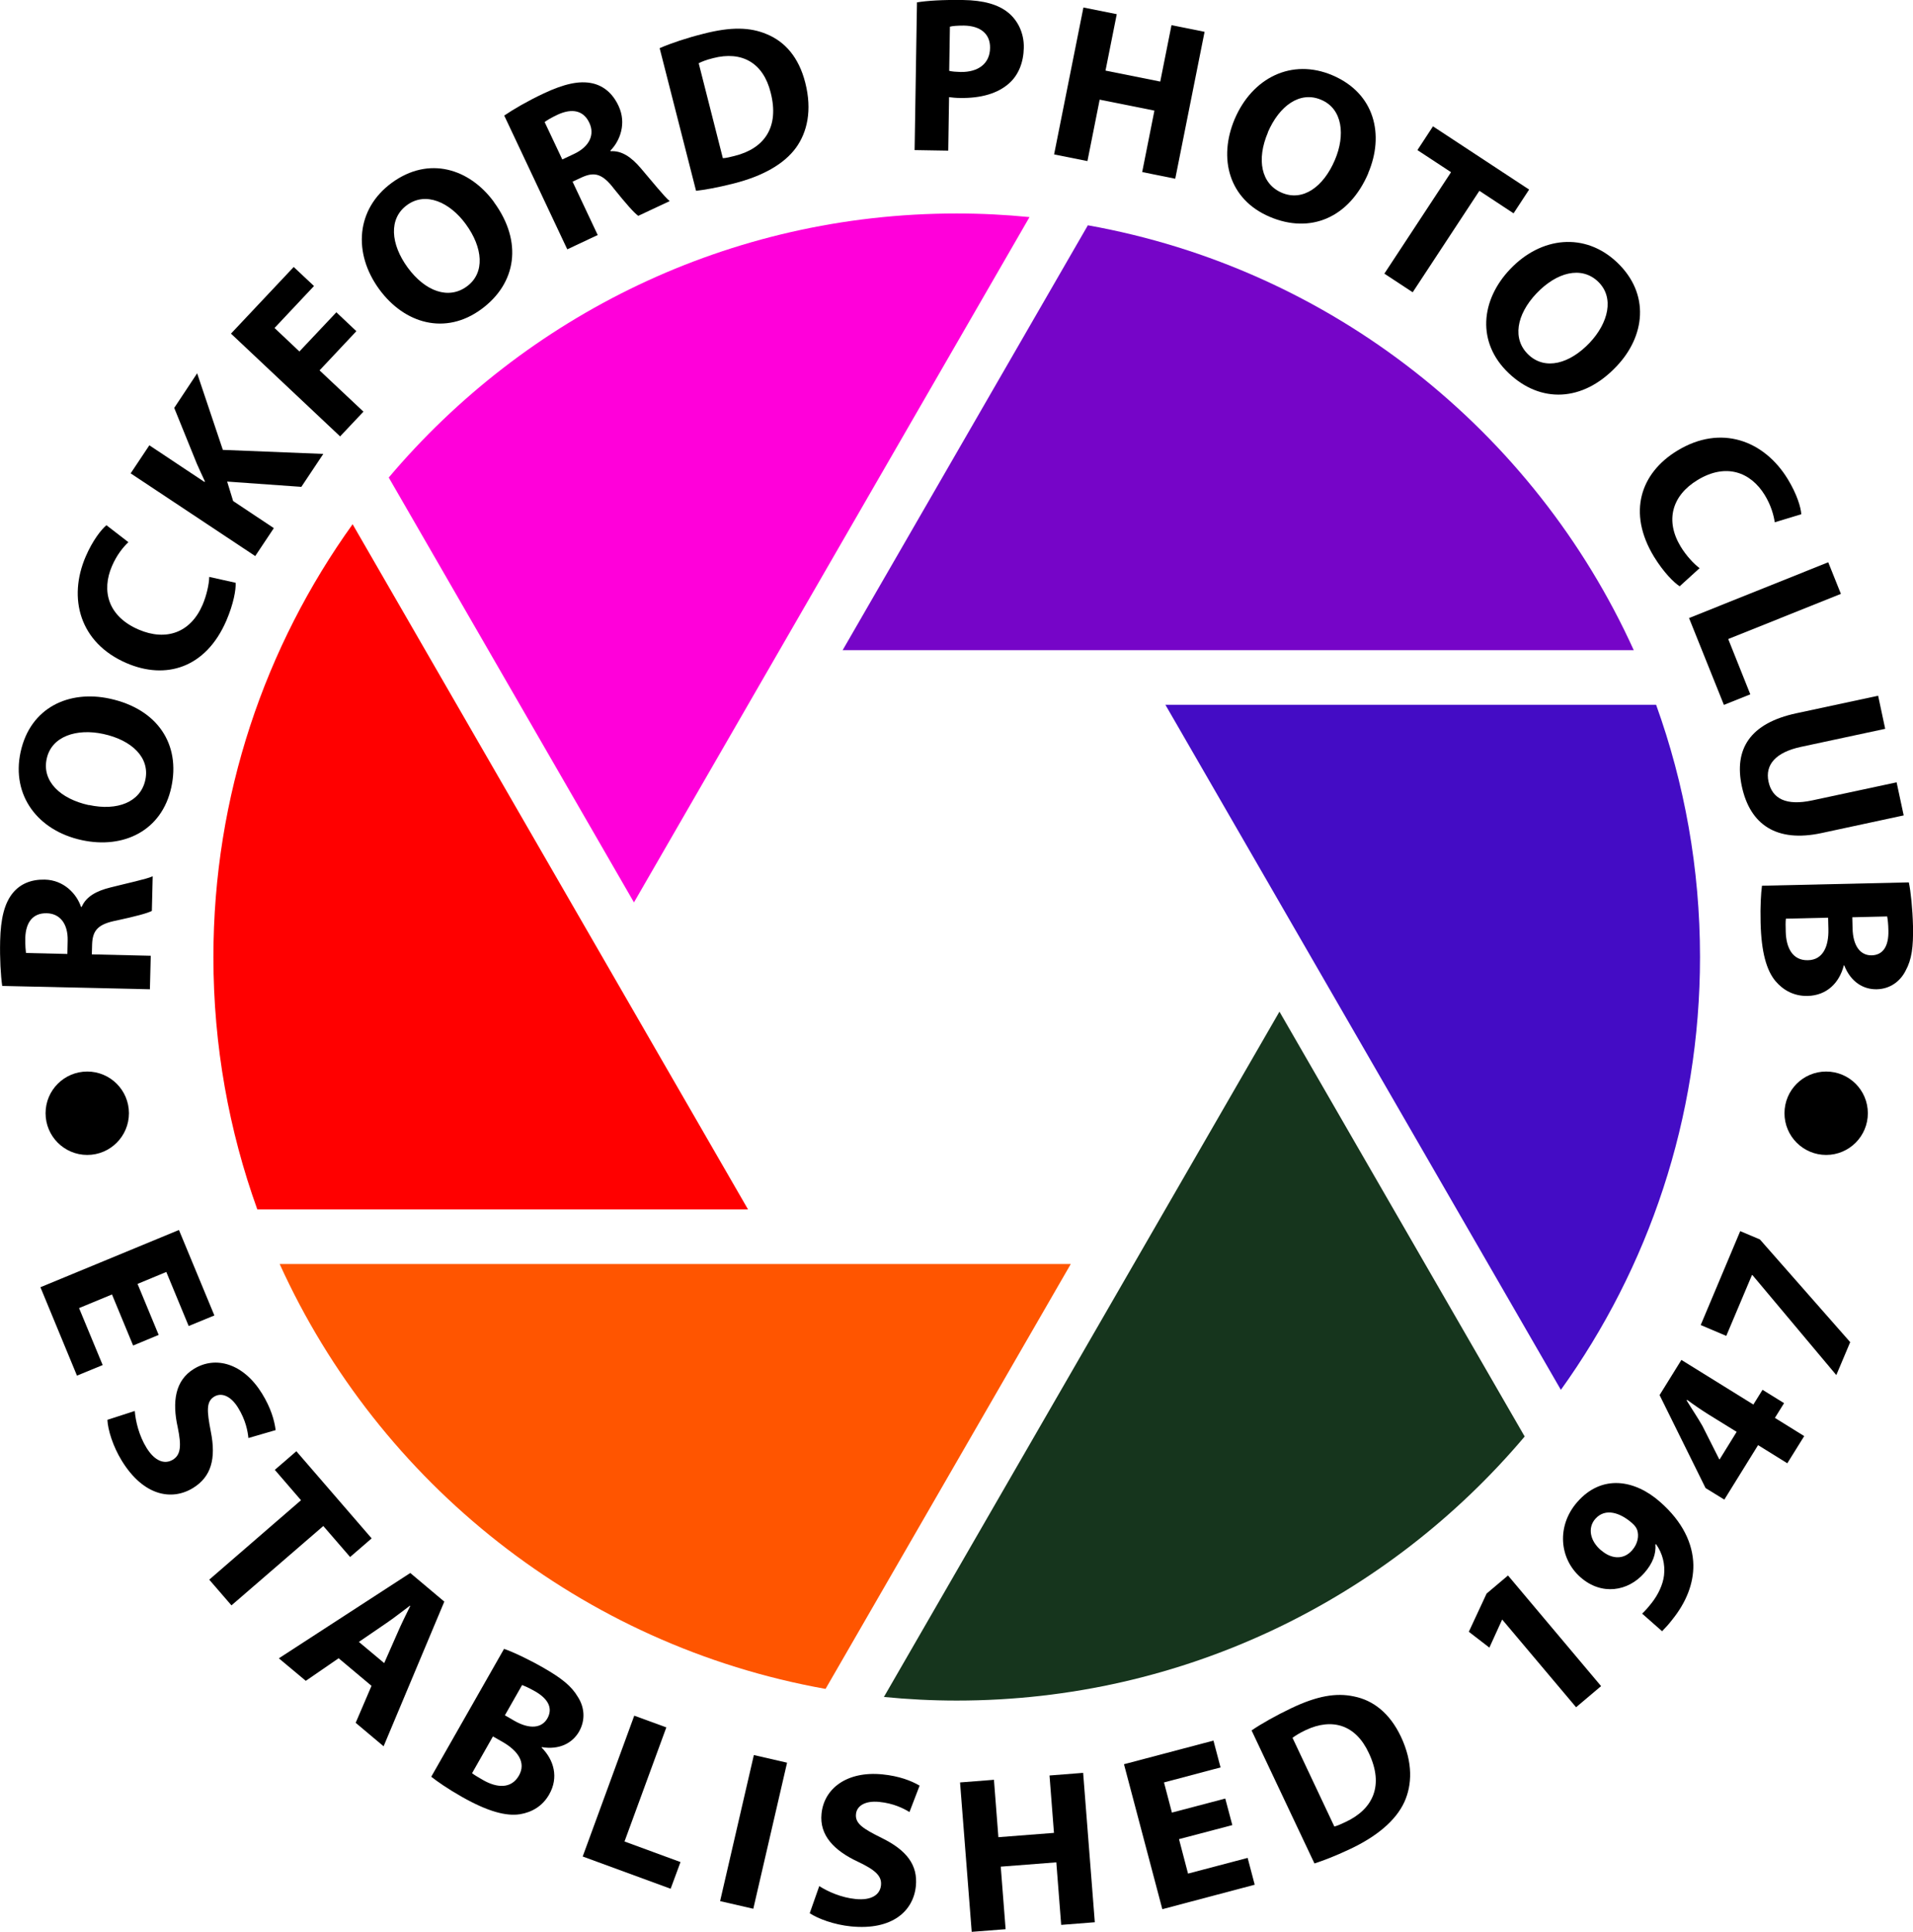 <?xml version="1.0" encoding="UTF-8"?> <svg xmlns="http://www.w3.org/2000/svg" viewBox="0 0 137.69 139"><g><path style="fill:#ff00da" d="M45.63,64.93L74.1,15.62c-1.72-.17-3.47-.26-5.24-.26-16.4,0-31.07,7.39-40.88,19l17.65,30.57Z"></path><path style="fill:#7605c8" d="M60.65,46.78h56.94c-7.16-15.77-21.74-27.44-39.29-30.57l-17.65,30.57Z"></path><path style="fill:#440cc5" d="M112.34,100.01c6.3-8.77,10.02-19.52,10.02-31.15,0-6.37-1.12-12.49-3.16-18.15h-35.32l28.47,49.3Z"></path><path style="fill:#16351d" d="M92.09,72.79l-28.47,49.31c1.72,.17,3.47,.26,5.24,.26,16.4,0,31.07-7.39,40.88-19l-17.65-30.57Z"></path><path style="fill:red" d="M25.38,37.72c-6.3,8.77-10.02,19.52-10.02,31.15,0,6.37,1.12,12.49,3.16,18.15H53.84L25.38,37.72Z"></path><path style="fill:#f50" d="M77.07,90.95H20.13c7.16,15.77,21.74,27.44,39.29,30.57l17.65-30.57Z"></path><path style="fill:#000" d="M.16,70.95c-.11-.79-.18-1.96-.15-3.25,.04-1.6,.3-2.71,.93-3.47,.53-.63,1.29-.96,2.28-.94,1.38,.03,2.3,1.03,2.61,1.96h.05c.32-.74,1.05-1.14,2.05-1.39,1.22-.31,2.64-.61,3.06-.81l-.06,2.49c-.31,.17-1.19,.4-2.53,.69-1.35,.26-1.73,.71-1.77,1.7l-.02,.74,4.24,.1-.06,2.41-10.63-.24Zm4.69-2.31l.02-.96c.03-1.22-.56-1.95-1.51-1.97-.99-.02-1.5,.64-1.54,1.76-.01,.59,.03,.93,.05,1.1l2.97,.07Z"></path><path style="fill:#000" d="M7.9,50.27c3.46,.75,5.1,3.3,4.43,6.38-.68,3.13-3.44,4.45-6.44,3.8-3.16-.68-5.08-3.21-4.41-6.33,.7-3.24,3.51-4.48,6.42-3.85Zm-1.51,7.65c2.06,.45,3.73-.21,4.07-1.8,.35-1.61-.98-2.87-3.03-3.31-1.89-.41-3.72,.15-4.07,1.79-.35,1.61,.98,2.88,3.03,3.33Z"></path><path style="fill:#000" d="M16.96,41.93c.03,.5-.15,1.52-.67,2.73-1.48,3.42-4.37,4.27-7.19,3.05-3.38-1.46-4.22-4.68-2.93-7.67,.5-1.16,1.12-1.94,1.49-2.25l1.58,1.22c-.39,.37-.84,.93-1.18,1.72-.77,1.78-.29,3.62,1.92,4.57,1.98,.85,3.74,.22,4.6-1.78,.29-.68,.47-1.49,.48-2.01l1.89,.42Z"></path><path style="fill:#000" d="M9.41,34.05l1.34-2.01,3.97,2.64,.03-.04c-.21-.43-.39-.86-.58-1.27l-1.63-4.02,1.65-2.49,1.85,5.51,7.23,.29-1.58,2.37-5.34-.38,.43,1.4,2.93,1.95-1.34,2.01-8.98-5.96Z"></path><path style="fill:#000" d="M16.62,24.01l4.52-4.8,1.46,1.37-2.84,3.02,1.79,1.69,2.66-2.82,1.44,1.36-2.65,2.82,3.16,2.97-1.68,1.78-7.85-7.39Z"></path><path style="fill:#000" d="M35.55,14.54c2.09,2.85,1.63,5.85-.91,7.71-2.58,1.89-5.52,1.05-7.34-1.43-1.91-2.61-1.67-5.78,.89-7.66,2.67-1.96,5.6-1.03,7.36,1.37Zm-6.2,4.72c1.25,1.7,2.93,2.32,4.25,1.35,1.33-.97,1.16-2.8-.08-4.49-1.14-1.56-2.88-2.36-4.23-1.36-1.33,.97-1.18,2.81,.06,4.5Z"></path><path style="fill:#000" d="M36.3,8.31c.66-.45,1.67-1.04,2.84-1.59,1.45-.68,2.56-.94,3.52-.72,.8,.19,1.44,.72,1.86,1.62,.59,1.25,.11,2.52-.59,3.22l.02,.04c.81-.05,1.49,.43,2.16,1.21,.82,.96,1.73,2.09,2.09,2.38l-2.26,1.06c-.29-.2-.9-.89-1.75-1.95-.83-1.09-1.41-1.23-2.31-.82l-.67,.31,1.81,3.84-2.19,1.03-4.54-9.63Zm4.16,3.17l.87-.41c1.1-.52,1.49-1.38,1.09-2.23-.42-.9-1.24-1.06-2.26-.6-.54,.25-.82,.44-.96,.54l1.27,2.69Z"></path><path style="fill:#000" d="M47.49,3.46c.83-.36,1.94-.73,3.14-1.03,1.98-.51,3.36-.48,4.56,.03,1.29,.53,2.3,1.64,2.77,3.49,.51,2,.13,3.57-.66,4.67-.87,1.2-2.43,2.06-4.48,2.58-1.22,.31-2.11,.46-2.72,.53l-2.62-10.26Zm4.55,7.92c.21,0,.54-.09,.83-.16,2.14-.53,3.24-2.06,2.6-4.56-.54-2.17-2.1-3-4.13-2.48-.53,.13-.86,.27-1.05,.37l1.74,6.84Z"></path><path style="fill:#000" d="M66,.17c.75-.12,1.81-.19,3.3-.17,1.5,.02,2.57,.33,3.28,.92,.68,.56,1.13,1.46,1.11,2.51-.02,1.06-.38,1.95-1.03,2.54-.84,.77-2.08,1.1-3.52,1.08-.32,0-.61-.03-.83-.06l-.06,3.85-2.42-.04,.17-10.63Zm2.33,4.93c.21,.05,.46,.07,.81,.08,1.29,.02,2.11-.62,2.12-1.73,.02-.99-.66-1.59-1.88-1.61-.5,0-.83,.03-1.01,.08l-.05,3.18Z"></path><path style="fill:#000" d="M80.38,1.02l-.81,4.06,3.94,.79,.81-4.06,2.38,.48-2.11,10.57-2.38-.48,.88-4.42-3.94-.79-.88,4.42-2.4-.48,2.11-10.57,2.4,.48Z"></path><path style="fill:#000" d="M98.49,12.45c-1.39,3.25-4.2,4.39-7.1,3.15-2.95-1.25-3.72-4.21-2.52-7.04,1.27-2.97,4.11-4.39,7.04-3.14,3.05,1.3,3.74,4.29,2.57,7.03Zm-7.23-2.92c-.83,1.94-.5,3.7,1,4.34,1.52,.65,3-.43,3.82-2.36,.76-1.78,.56-3.68-.99-4.33-1.52-.65-3.01,.42-3.84,2.35Z"></path><path style="fill:#000" d="M104.44,12.39l-2.42-1.59,1.12-1.71,6.92,4.55-1.12,1.71-2.46-1.62-4.8,7.3-2.04-1.34,4.8-7.3Z"></path><path style="fill:#000" d="M116.34,26.37c-2.43,2.57-5.47,2.65-7.75,.48-2.32-2.2-2.02-5.25,.1-7.48,2.23-2.35,5.39-2.68,7.7-.49,2.4,2.28,2.01,5.33-.04,7.48Zm-5.75-5.26c-1.45,1.53-1.76,3.3-.57,4.42,1.2,1.13,2.96,.65,4.4-.87,1.33-1.41,1.81-3.25,.59-4.41-1.2-1.13-2.97-.66-4.42,.86Z"></path><path style="fill:#000" d="M120.89,42.18c-.42-.27-1.15-1-1.84-2.12-1.94-3.19-.96-6.03,1.67-7.63,3.14-1.92,6.26-.74,7.96,2.05,.66,1.08,.94,2.03,.97,2.52l-1.91,.58c-.08-.53-.27-1.22-.72-1.96-1.01-1.65-2.79-2.33-4.84-1.08-1.85,1.12-2.34,2.93-1.21,4.79,.38,.63,.94,1.24,1.36,1.55l-1.44,1.31Z"></path><path style="fill:#000" d="M131.59,40.46l.91,2.27-8.11,3.25,1.59,3.98-1.9,.76-2.51-6.25,10.01-4.01Z"></path><path style="fill:#000" d="M135.69,52.44l-6.07,1.3c-1.81,.39-2.59,1.28-2.33,2.5,.27,1.25,1.29,1.75,3.15,1.35l6.07-1.3,.51,2.38-5.91,1.27c-3.25,.7-5.15-.61-5.74-3.36-.57-2.66,.56-4.54,3.93-5.26l5.88-1.26,.51,2.39Z"></path><path style="fill:#000" d="M137.39,63.49c.14,.64,.27,1.93,.3,3.15,.03,1.49-.09,2.4-.53,3.2-.38,.76-1.11,1.32-2.08,1.34-.96,.02-1.87-.52-2.34-1.72h-.03c-.31,1.24-1.21,2.17-2.61,2.2-.98,.02-1.75-.41-2.31-1.07-.64-.77-1.02-2.07-1.07-4.22-.03-1.2,.03-2.1,.1-2.64l10.59-.24Zm-8.85,2.62c-.03,.24-.02,.53-.01,.94,.03,1.1,.46,2.07,1.6,2.04,1.09-.02,1.5-1.01,1.47-2.23l-.02-.83-3.04,.07Zm4.78-.11l.02,.8c.03,1.28,.57,1.95,1.37,1.94,.82-.02,1.23-.65,1.21-1.76-.01-.53-.05-.83-.09-1.04l-2.51,.06Z"></path><path style="fill:#000" d="M9.58,96.81l-1.52-3.67-2.37,.98,1.7,4.1-1.85,.76-2.63-6.36,9.97-4.12,2.55,6.15-1.85,.76-1.61-3.89-2.07,.86,1.52,3.67-1.83,.76Z"></path><path style="fill:#000" d="M9.7,101.52c.06,.74,.3,1.77,.85,2.66,.59,.95,1.29,1.21,1.89,.85,.57-.35,.63-.99,.35-2.34-.41-1.85-.18-3.37,1.16-4.19,1.57-.97,3.57-.4,4.91,1.77,.64,1.04,.89,1.93,.98,2.63l-1.96,.57c-.05-.48-.19-1.29-.75-2.19s-1.23-1.08-1.71-.79c-.59,.36-.53,1.04-.25,2.5,.4,1.99,.02,3.27-1.27,4.07-1.54,.95-3.58,.57-5.13-1.95-.65-1.05-1.01-2.25-1.04-2.95l1.98-.64Z"></path><path style="fill:#000" d="M21.67,107.95l-1.89-2.19,1.55-1.34,5.42,6.27-1.55,1.34-1.93-2.23-6.61,5.71-1.6-1.85,6.61-5.72Z"></path><path style="fill:#000" d="M24.38,119.31l-2.37,1.63-1.94-1.62,9.46-6.14,2.45,2.06-4.37,10.41-2.01-1.69,1.14-2.66-2.36-1.98Zm3.27,.36l.96-2.18c.26-.61,.63-1.35,.92-1.94l-.02-.02c-.53,.39-1.18,.91-1.72,1.27l-1.96,1.34,1.83,1.53Z"></path><path style="fill:#000" d="M36.28,118.64c.62,.21,1.79,.76,2.85,1.37,1.29,.74,2.01,1.31,2.47,2.1,.46,.72,.56,1.63,.08,2.48-.48,.83-1.41,1.33-2.68,1.12l-.02,.03c.9,.9,1.24,2.16,.55,3.37-.48,.85-1.25,1.29-2.11,1.43-.99,.15-2.3-.19-4.17-1.25-1.04-.59-1.78-1.11-2.21-1.45l5.24-9.2Zm-2.31,8.94c.19,.15,.44,.29,.8,.5,.96,.55,2.01,.67,2.58-.32,.54-.95-.1-1.8-1.15-2.41l-.72-.41-1.5,2.64Zm2.37-4.16l.69,.4c1.11,.63,1.97,.52,2.37-.18,.4-.71,.08-1.39-.88-1.94-.46-.26-.74-.38-.94-.46l-1.24,2.18Z"></path><path style="fill:#000" d="M45.66,123.45l2.3,.84-3.01,8.21,4.03,1.48-.71,1.92-6.33-2.32,3.71-10.13Z"></path><path style="fill:#000" d="M56.65,126.83l-2.43,10.51-2.39-.55,2.43-10.51,2.39,.55Z"></path><path style="fill:#000" d="M58.97,135.71c.62,.4,1.59,.83,2.62,.93,1.11,.11,1.75-.29,1.82-.99,.07-.67-.41-1.1-1.65-1.69-1.72-.8-2.79-1.9-2.63-3.46,.18-1.83,1.85-3.08,4.38-2.83,1.21,.12,2.08,.46,2.68,.81l-.73,1.9c-.41-.25-1.14-.63-2.19-.73s-1.61,.32-1.66,.88c-.07,.68,.51,1.05,1.84,1.71,1.82,.89,2.62,1.96,2.47,3.47-.18,1.8-1.71,3.19-4.66,2.9-1.23-.12-2.4-.56-2.98-.95l.69-1.96Z"></path><path style="fill:#000" d="M71.54,128.06l.32,4.13,4-.31-.32-4.13,2.42-.19,.84,10.75-2.42,.19-.35-4.5-4,.31,.35,4.5-2.44,.19-.84-10.75,2.44-.19Z"></path><path style="fill:#000" d="M88.7,131.32l-3.84,1.01,.65,2.48,4.29-1.13,.51,1.93-6.65,1.76-2.76-10.43,6.44-1.7,.51,1.93-4.07,1.08,.57,2.17,3.84-1.01,.51,1.92Z"></path><path style="fill:#000" d="M90.08,124.51c.75-.51,1.77-1.08,2.88-1.61,1.85-.88,3.21-1.11,4.48-.84,1.37,.27,2.57,1.17,3.39,2.89,.88,1.87,.81,3.47,.25,4.71-.62,1.34-1.99,2.48-3.9,3.38-1.14,.54-1.99,.85-2.57,1.04l-4.53-9.58Zm5.97,6.91c.21-.05,.51-.19,.79-.32,2-.93,2.79-2.64,1.68-4.97-.94-2.03-2.63-2.54-4.53-1.65-.49,.23-.79,.43-.96,.56l3.01,6.38Z"></path><path style="fill:#000" d="M108.13,116.53l-.02,.02-.91,2-1.48-1.14,1.28-2.75,1.54-1.3,6.7,7.96-1.8,1.52-5.31-6.3Z"></path><path style="fill:#000" d="M118.2,116.1c.22-.21,.4-.41,.7-.79,.45-.58,.79-1.29,.87-1.96,.09-.81-.11-1.59-.58-2.25l-.04,.03c.05,.67-.18,1.35-.81,2.06-1.16,1.32-3.07,1.63-4.58,.3-1.53-1.34-1.74-3.7-.23-5.42,1.76-2.01,4.14-1.61,5.96,0,1.62,1.42,2.36,2.99,2.39,4.53,.02,1.34-.51,2.69-1.52,3.94-.25,.33-.54,.64-.73,.83l-1.43-1.26Zm-2.95-4.55c.67,.59,1.57,.74,2.22,0,.43-.49,.5-1.05,.37-1.46-.06-.15-.14-.3-.37-.5-.83-.73-1.92-1.13-2.65-.3-.55,.63-.4,1.57,.43,2.27Z"></path><path style="fill:#000" d="M128.65,105.29l-2.11-1.31-2.43,3.92-1.35-.83-3.31-6.69,1.57-2.53,5.18,3.21,.66-1.06,1.55,.96-.66,1.06,2.11,1.31-1.22,1.96Zm-3.66-2.27l-1.96-1.21c-.53-.33-1.06-.69-1.6-1.09l-.03,.05c.39,.64,.77,1.19,1.14,1.84l1.2,2.38,.03,.02,1.23-1.99Z"></path><path style="fill:#000" d="M125.25,88.58l1.42,.6,6.5,7.39-1,2.37-6.04-7.2h-.03s-1.85,4.38-1.85,4.38l-1.84-.78,2.85-6.77Z"></path><circle style="fill:#000" cx="131.44" cy="80.1" r="3"></circle><circle style="fill:#000" cx="6.28" cy="80.1" r="3"></circle></g></svg> 